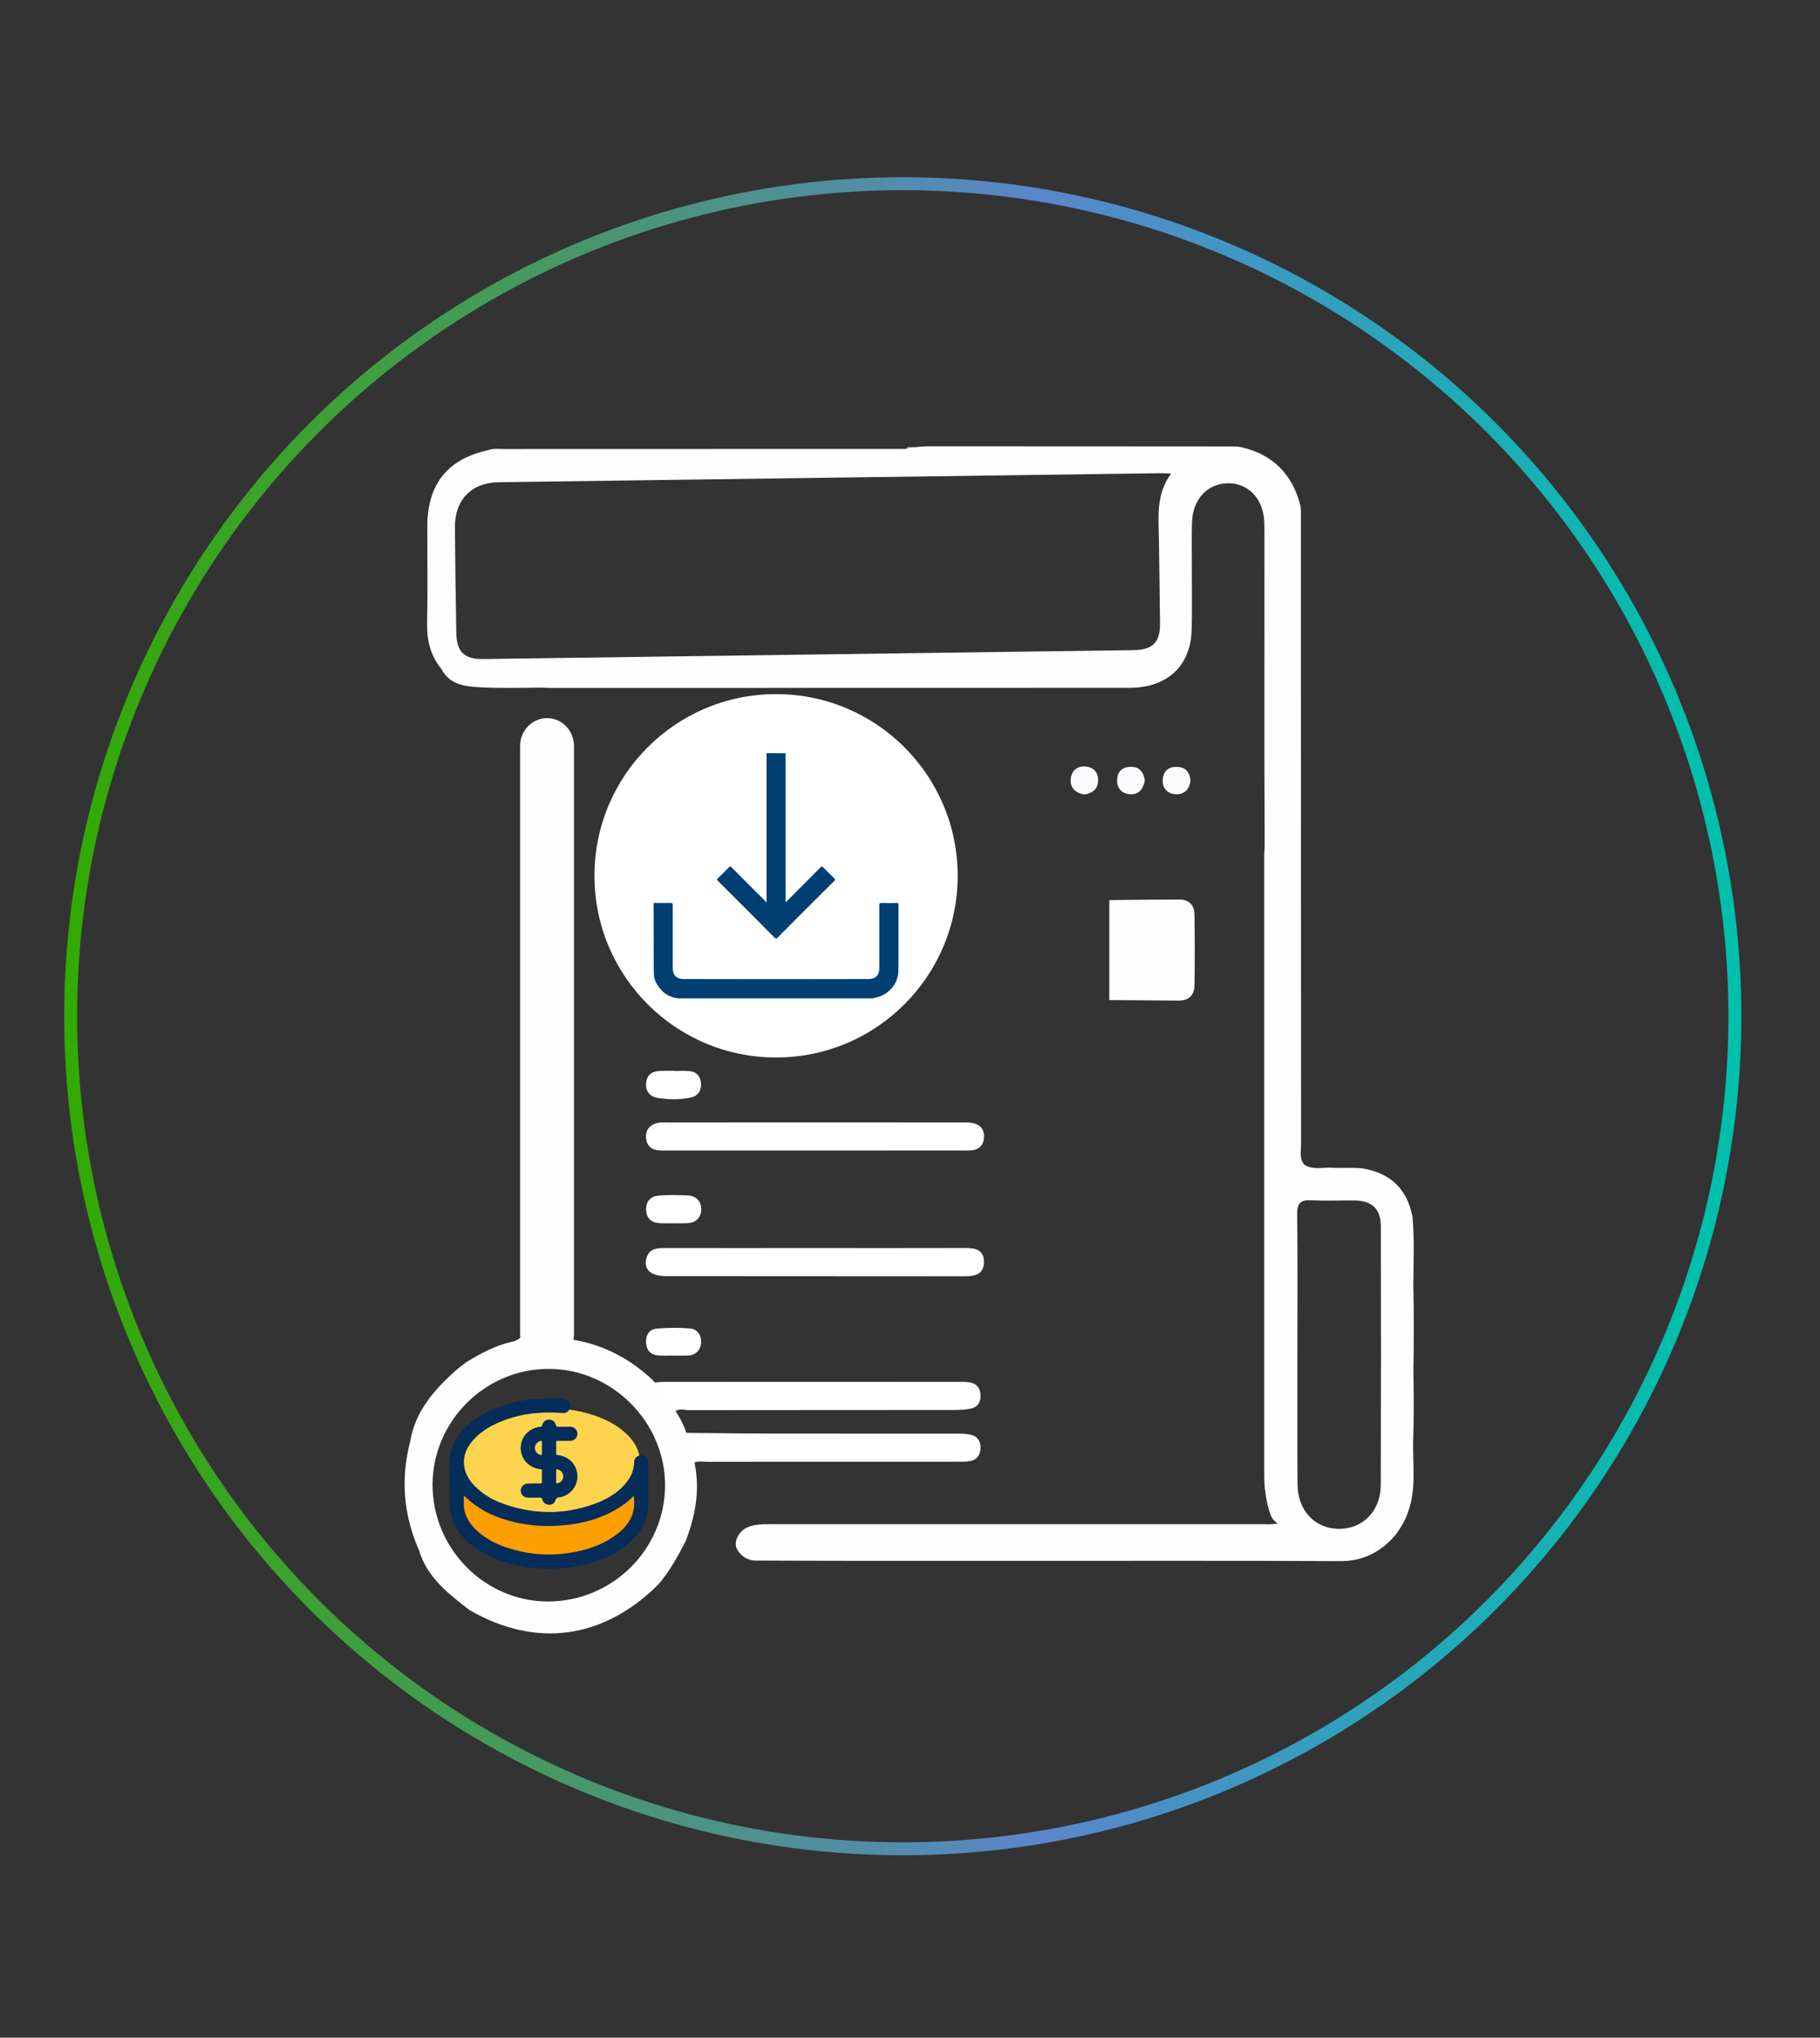 <?xml version="1.0" encoding="utf-8"?>
<!-- Generator: Adobe Illustrator 16.0.0, SVG Export Plug-In . SVG Version: 6.00 Build 0)  -->
<!DOCTYPE svg PUBLIC "-//W3C//DTD SVG 1.1//EN" "http://www.w3.org/Graphics/SVG/1.1/DTD/svg11.dtd">
<svg version="1.1" id="Capa_1" xmlns="http://www.w3.org/2000/svg" xmlns:xlink="http://www.w3.org/1999/xlink" x="0px" y="0px"
	 width="210px" height="235px" viewBox="0 0 210 235" enable-background="new 0 0 210 235" xml:space="preserve">
<rect x="0" y="0" width="210" height="235" fill="#333333" stroke="none"/>
<linearGradient id="SVGID_1_" gradientUnits="userSpaceOnUse" x1="-9.275" y1="723.119" x2="184.248" y2="723.119" gradientTransform="matrix(1 0 0 1 16.68 -605.92)">
	<stop  offset="0" style="stop-color:#32AA00"/>
	<stop  offset="0.583" style="stop-color:#5A86CC"/>
	<stop  offset="0.973" style="stop-color:#00BFAC"/>
	<stop  offset="1" style="stop-color:#00BFAC"/>
</linearGradient>
<circle fill="none" stroke="url(#SVGID_1_)" stroke-width="1.496" stroke-miterlimit="10" cx="104.166" cy="117.199" r="96.013"/>
<g>
	<g>
		<path fill="#BDCAFE" d="M104.633,51.858c0-0.084,0-0.176,0.003-0.249c0.089-0.029,0.182-0.043,0.271-0.049
			c4.987,0.006,9.962,0.006,14.948,0.006c1.078,0,2.16,0,3.231,0c2.271,0,4.538,0.015,6.808,0.015c2.48,0,4.963,0,7.449,0
			c1.831,0.188,3.688-0.31,5.493,0.289C130.107,51.867,117.376,51.858,104.633,51.858z"/>
		<g>
			<path fill="#FEFEFE" d="M163.085,158.107c0.063-3.313,0.063-6.638-0.009-9.938c0.018-2.604,0.137-5.203-0.088-7.794
				c-0.614-3.264-2.568-5.128-5.848-5.637c-1.115-0.109-2.242-0.006-3.358-0.069c-1.093-0.075-2.251,0.308-3.284-0.353
				c-0.602-0.69-0.375-1.545-0.375-2.324c-0.012-24.283-0.006-48.557-0.02-72.834c0-0.289-0.004-0.584-0.063-0.874
				c-0.926-3.59-3.157-5.862-6.788-6.706c-0.28-0.069-0.565-0.093-0.86-0.093c-11.801-0.023-23.613,0-35.412-0.017
				c-0.811,0-1.603,0.162-2.389,0.306c-15.48,0.012-30.967,0-46.453,0.012c-0.587,0-1.189-0.104-1.761,0.116
				c-4.729,1.017-7.06,3.919-7.072,8.802c-0.005,3.717,0.049,7.441-0.022,11.153c-0.041,1.965,0.369,3.732,1.629,5.261
				c0.957,1.879,2.772,2.049,4.533,2.145c2.4,0.127,4.816,0.055,7.227,0.032c0.318,0.041,0.639,0.041,0.965,0.041
				c22.02,0,44.033,0,66.053-0.012c0.481,0,0.975,0.012,1.453-0.035c3.873-0.297,6.244-2.744,6.354-6.62
				c0.075-2.539,0.012-5.076,0.023-7.608c0.006-1.625-0.041-3.243,0.018-4.857c0.087-2.63,1.798-4.451,4.146-4.469
				c2.34-0.043,4.08,1.79,4.19,4.409c0.035,0.694,0.019,1.408,0.019,2.099c0.018,11.817-0.035,23.629,0.03,35.45
				c-0.024,0.277-0.049,0.538-0.049,0.812c0,23.908-0.006,47.821,0,71.739c0,1.295,0.177,2.572,0.526,3.828
				c0.185,0.623,0.375,1.248,1.049,1.619c-0.702,0.144-1.354,0.086-1.991,0.086c-18.517,0-37.026,0-55.539,0
				c-0.812,0-1.625-0.028-2.437,0.053c-1.148,0.109-2.082,0.543-2.512,1.717c-0.089,0.301-0.099,0.618-0.011,0.938
				c0.381,0.807,1.005,1.304,1.893,1.469c0.107,0,0.217,0.018,0.321,0.018c22.517,0.086,45.033-0.035,67.554,0.062
				c2.504,0.006,4.584-1.041,6.222-2.935c0.612-0.777,1.12-1.623,1.45-2.539c1.111-2.855,0.55-5.834,0.668-8.766
				C163.148,163.21,163.131,160.661,163.085,158.107z M133.725,62.355c0.037,3.18,0.094,6.359,0.123,9.545
				c0.018,2.168-0.82,3.041-3.023,3.076c-25.022,0.347-50.046,0.688-75.075,1.026c-2.194,0.029-3.058-0.821-3.099-3.01
				c-0.068-4.042-0.133-8.085-0.162-12.135c-0.023-3.215,1.885-5.192,5.053-5.244c25.457-0.354,50.916-0.691,76.37-1.041
				c0.313-0.005,0.624,0.022,1.214,0.046C133.327,57.065,133.691,59.745,133.725,62.355z M159.32,171.264
				c-0.01,2.955-2.041,5.043-4.78,5.049c-2.806,0.011-4.812-2.094-4.827-5.164c-0.033-5.187-0.013-10.371-0.013-15.547
				c0-5.186,0.041-10.354-0.028-15.541c-0.021-1.297,0.398-1.718,1.665-1.642c1.668,0.095,3.354,0,5.019,0.028
				c2.019,0.05,2.967,0.994,2.973,3.021C159.346,151.402,159.35,161.329,159.32,171.264z"/>
		</g>
		<path fill="#FFFFFF" d="M75.138,159.479c0.482-0.045,0.962-0.115,1.442-0.115c11.361-0.012,22.733,0,34.098,0
			c0.375,0,0.758-0.012,1.131,0.044c0.803,0.104,1.248,0.573,1.323,1.381c0.069,0.868-0.284,1.5-1.174,1.669
			c-0.624,0.121-1.278,0.148-1.914,0.148c-10.181,0.014-20.363,0-30.547,0.019c-0.593,0-1.31-0.323-1.775,0.37
			C76.861,161.825,75.999,160.654,75.138,159.479z"/>
		<path fill="#FFFFFF" d="M78.794,165.242c3.446,0.023,6.898,0.084,10.338,0.084c7.117,0.018,14.229,0,21.347,0.006
			c0.531,0,1.082,0.018,1.595,0.15c0.786,0.201,1.11,0.804,1.059,1.596c-0.058,0.801-0.469,1.329-1.278,1.434
			c-0.525,0.072-1.065,0.062-1.605,0.062c-9.546,0-19.08,0-28.62,0.007c-0.636,0-1.304-0.166-1.873,0.271
			C79.627,167.59,79.188,166.419,78.794,165.242z"/>
		<path fill="#FFFFFF" d="M94.11,143.932c5.715,0,11.43,0.012,17.136-0.006c1.156,0,2.279,0.086,2.285,1.596
			c0.002,1.485-1.094,1.668-2.26,1.668c-11.477-0.018-22.95,0-34.425-0.018c-1.79,0-2.619-0.801-2.249-2.099
			c0.297-1.054,1.15-1.142,2.055-1.142C82.471,143.941,88.293,143.932,94.11,143.932z"/>
		<path fill="#FFFFFF" d="M94.038,132.68c-5.658,0-11.317,0-16.973,0c-0.433,0-0.872,0.035-1.292-0.049
			c-0.717-0.121-1.135-0.578-1.217-1.304c-0.086-0.784,0.174-1.367,0.931-1.7c0.566-0.26,1.165-0.182,1.752-0.182
			c11.21-0.012,22.41-0.012,33.621,0c0.479,0,0.982-0.018,1.441,0.078c0.836,0.193,1.292,0.771,1.231,1.649
			c-0.04,0.867-0.519,1.396-1.396,1.479c-0.429,0.05-0.861,0.025-1.297,0.025C105.248,132.68,99.643,132.68,94.038,132.68z"/>
		<path fill="#FEFEFE" d="M127.997,115.333c0-3.845,0-7.695,0-11.532c2.69-0.029,5.382-0.055,8.079-0.06
			c1.119,0,1.726,0.63,1.746,1.7c0.044,2.746,0.049,5.495,0,8.241c-0.023,1.171-0.74,1.737-1.905,1.711
			C133.277,115.375,130.639,115.359,127.997,115.333z"/>
		<path fill="#FFFFFF" d="M77.661,141.075c-0.534-0.007-1.081,0.028-1.615-0.021c-0.939-0.066-1.466-0.588-1.495-1.56
			c-0.029-0.978,0.543-1.534,1.445-1.612c1.122-0.089,2.258-0.068,3.385-0.018c0.945,0.055,1.529,0.677,1.529,1.574
			c0,0.967-0.593,1.584-1.625,1.629C78.74,141.093,78.205,141.075,77.661,141.075z"/>
		<path fill="#FFFFFF" d="M77.563,156.33c-0.529,0-1.072,0.031-1.602-0.012c-0.879-0.072-1.359-0.59-1.414-1.457
			c-0.061-0.892,0.367-1.553,1.214-1.637c1.275-0.121,2.573-0.121,3.845-0.021c0.85,0.062,1.327,0.767,1.293,1.596
			c-0.049,0.911-0.602,1.485-1.553,1.529c-0.598,0.017-1.182,0.006-1.783,0.006C77.563,156.33,77.563,156.33,77.563,156.33z"/>
		<path fill="#FFFFFF" d="M77.765,123.514c0.587,0,1.186-0.037,1.77,0.012c0.803,0.061,1.277,0.568,1.347,1.348
			c0.072,0.822-0.266,1.48-1.14,1.686c-1.269,0.293-2.555,0.254-3.833,0.062c-0.89-0.146-1.428-0.72-1.356-1.685
			c0.067-0.979,0.686-1.408,1.604-1.43c0.538-0.023,1.075-0.015,1.607-0.015C77.765,123.496,77.765,123.507,77.765,123.514z"/>
		<path fill="#FAFBFE" d="M125.129,91.634c-1.053-0.185-1.66-0.781-1.585-1.763c0.073-0.983,0.735-1.567,1.74-1.463
			c0.923,0.081,1.438,0.66,1.42,1.625C126.678,91.095,125.962,91.478,125.129,91.634z"/>
		<path fill="#FCFCFE" d="M137.361,90.002c-0.104,1.024-0.705,1.614-1.663,1.596c-0.886-0.029-1.539-0.59-1.539-1.526
			c-0.005-0.983,0.509-1.63,1.563-1.63C136.755,88.431,137.271,89.002,137.361,90.002z"/>
		<path fill="#FBFCFE" d="M132.096,89.986c-0.156,0.983-0.683,1.659-1.677,1.613c-0.937-0.058-1.565-0.647-1.521-1.699
			c0.047-0.955,0.613-1.437,1.541-1.469C131.5,88.407,131.951,89.061,132.096,89.986z"/>
		<g>
			<path fill="#FEFEFE" d="M103.938,98.236c-0.069-0.086-0.176-0.156-0.201-0.249c-2.979-10.477-16.123-15.003-25.064-8.661
				c-2.998,2.128-4.955,5.013-6.463,8.268c-0.119,0.688-0.22,1.377-0.365,2.053c-2.494,11.888,8.401,22.279,20.205,19.395
				C100.152,117.061,106.771,108.339,103.938,98.236z M91.092,111.459c-1.015,0.045-1.562,0.149-1.526,1.341
				c0.026,0.919-0.659,1.532-1.573,1.515c-0.997-0.023-1.648-0.654-1.567-1.668c0.088-1.142-0.502-1.203-1.37-1.159
				c-0.966,0.049-1.937,0.017-2.909,0.005c-1.069-0.018-1.792-0.526-1.774-1.642c0.018-1.122,0.769-1.585,1.83-1.585
				c1.027-0.011,2.053-0.045,3.076,0c0.795,0.055,1.235-0.149,1.125-1.046c-0.051-0.433-0.058-0.872,0-1.3
				c0.122-0.934-0.191-1.243-1.203-1.348c-3.919-0.421-5.993-4.093-4.269-7.371c0.908-1.723,2.39-2.613,4.287-2.729
				c0.861-0.047,1.191-0.266,1.226-1.189c0.029-1.116,0.673-1.65,1.607-1.607c0.971,0.061,1.561,0.659,1.523,1.547
				c-0.055,1.249,0.622,1.249,1.503,1.213c0.801-0.04,1.616-0.052,2.425,0.018c0.977,0.075,1.665,0.642,1.636,1.651
				c-0.029,0.988-0.653,1.558-1.694,1.558c-0.758,0-1.515,0.006-2.267,0c-0.786,0-1.818-0.2-1.515,1.127
				c0.221,0.942-1.018,2.59,1.336,2.651c2.7,0.06,4.735,2.313,4.77,4.938C95.804,108.973,93.74,111.305,91.092,111.459z"/>
		</g>
		<g>
			<path fill="#FEFEFE" d="M80.177,168.911c-0.087-1.292-0.553-2.47-0.975-3.663c-0.28-0.838-0.688-1.621-1.159-2.374
				c-0.801-1.341-1.693-2.619-2.775-3.76c-2.607-2.433-5.64-4.033-9.181-4.62c-0.556-0.086-1.056-0.189-1.319-0.751
				c-0.225-0.509-0.156-1.06-0.156-1.597c0.038-18.664-0.078-37.334,0.055-56.009c0.02-3.076,0.02-6.157-0.009-9.222
				c-0.008-1.226-0.335-2.267-1.706-2.585c-0.826-0.115-1.422,0.162-1.688,0.989c-0.23,0.674-0.259,1.365-0.254,2.076
				c0.011,5.285,0.017,10.574,0,15.865c-0.008,4.365-0.058,8.736-0.086,13.101c-0.445,0.647-0.532,1.402-0.526,2.161
				c0.018,2.729-0.052,5.473,0.034,8.201c-0.069,2.916-0.052,5.848,0,8.758c-0.061,3.772-0.063,7.561,0.012,11.338
				c0.011,2.039,0,4.07,0.023,6.107c0.008,1.001-0.38,1.592-1.394,1.813c-1.899,0.425-3.591,1.335-5.245,2.336
				c-0.468,0.362-0.954,0.711-1.387,1.099c-2.452,2.236-4.565,4.678-5.118,8.098c-1.116,4.267-0.766,8.433,1.006,12.479
				c0.937,3.148,3.388,5.038,5.852,6.934c7.628,4.41,15.413,3.363,21.75-2.927c1.321-1.515,2.267-3.255,3.177-5.01
				C80.214,174.893,80.772,171.961,80.177,168.911z M63.165,184.693c-7.294-0.043-13.281-6.139-13.255-13.514
				c0.034-7.328,6.131-13.365,13.465-13.311c7.279,0.023,13.382,6.164,13.365,13.443C76.719,178.702,70.616,184.725,63.165,184.693z
				"/>
		</g>
		<path fill="#FEFEFE" d="M86.516,99.497c-0.353,0.751,0.488,1.965-1.012,1.878c-1.084-0.058-1.876-0.602-1.905-1.787
			c-0.036-1.266,0.789-1.891,1.947-1.908C87.208,97.651,85.909,99.072,86.516,99.497z"/>
		<path fill="#FEFEFE" d="M89.548,106.377c0.388-0.59-0.558-1.776,0.965-1.746c1.226,0.011,1.99,0.619,1.983,1.815
			c-0.011,1.171-0.786,1.821-1.994,1.807C88.883,108.25,90.005,106.964,89.548,106.377z"/>
		<path fill="#FEFEFE" d="M66.225,153.844c0,1.777-1.393,3.209-3.099,3.209l0,0c-1.722,0-3.113-1.432-3.113-3.209V86.016
			c0-1.766,1.396-3.197,3.113-3.197l0,0c1.711,0,3.099,1.431,3.099,3.197V153.844z"/>
	</g>
	<path fill="#FFFFFF" d="M89.548,80.047c11.572,0,20.953,9.381,20.953,20.953c0,11.574-9.38,20.955-20.953,20.955
		c-11.575,0-20.956-9.381-20.956-20.955C68.592,89.428,77.973,80.047,89.548,80.047z"/>
	<g>
		<path fill="#003F71" d="M75.418,104.133c0.647,0,1.307,0.014,1.957,0c0.206,0,0.254,0.063,0.254,0.258
			c-0.003,2.414-0.003,4.827-0.003,7.241c0,0.868,0.428,1.275,1.295,1.275c7.088,0.018,14.171,0.018,21.247,0
			c0.868,0,1.289-0.42,1.289-1.263c0-2.423,0.012-4.828,0-7.236c0-0.211,0.052-0.271,0.266-0.271c0.596,0.015,1.176,0.015,1.769,0
			c0.15,0,0.183,0.049,0.183,0.188c-0.009,2.549,0.015,5.082-0.012,7.623c-0.021,1.593-1.249,2.925-2.853,3.143
			c-0.017,0-0.04,0.035-0.058,0.043c-7.505,0-15.009,0-22.52,0c-1.203-0.15-2.024-0.818-2.562-1.879
			c-0.159-0.303-0.225-0.633-0.22-0.986c-0.011-0.092,0.035-0.193-0.023-0.277C75.418,109.349,75.418,106.761,75.418,104.133z"/>
		<path fill="#003F71" d="M90.636,86.866c0,5.721,0,11.416,0,17.16c0.121-0.026,0.17-0.125,0.236-0.188
			c1.255-1.243,2.519-2.503,3.753-3.764c0.185-0.185,0.269-0.146,0.428,0.015c0.381,0.407,0.786,0.794,1.188,1.177
			c0.151,0.144,0.127,0.214-0.008,0.353c-2.183,2.168-4.359,4.336-6.53,6.527c-0.125,0.121-0.188,0.121-0.321,0
			c-2.18-2.203-4.356-4.377-6.551-6.559c-0.115-0.107-0.13-0.168-0.002-0.31c0.431-0.399,0.855-0.81,1.274-1.255
			c0.127-0.144,0.191-0.095,0.315,0.005c1.249,1.275,2.518,2.53,3.778,3.785c0.067,0.081,0.127,0.159,0.249,0.274
			c0-5.811,0-11.502,0-17.224C89.173,86.866,89.913,86.866,90.636,86.866z"/>
	</g>
	<g>
		<ellipse fill="#FED44F" cx="63.352" cy="168.622" rx="10.499" ry="6.207"/>
		<g>
			<path fill="#042D59" d="M61.629,171.076c0.237,0,0.474-0.012,0.714,0.006c0.165,0.012,0.199-0.053,0.193-0.202
				c-0.012-0.417-0.006-0.836,0-1.255c0.005-0.139-0.035-0.18-0.182-0.189c-1.31-0.129-2.275-1.166-2.275-2.446
				c0-1.286,0.971-2.33,2.275-2.445c0.116-0.012,0.17-0.028,0.196-0.164c0.096-0.417,0.406-0.665,0.795-0.665
				c0.388-0.003,0.711,0.242,0.804,0.652c0.032,0.148,0.086,0.17,0.214,0.17c0.46-0.005,0.92-0.005,1.382-0.005
				c0.515,0.005,0.882,0.354,0.882,0.825c-0.005,0.463-0.37,0.808-0.871,0.812c-0.459,0.003-0.919,0.009-1.381-0.004
				c-0.174-0.003-0.211,0.052-0.208,0.211c0.011,0.405,0.011,0.804,0,1.203c-0.003,0.174,0.041,0.223,0.22,0.237
				c1.202,0.105,2.151,1.072,2.235,2.254c0.089,1.193-0.691,2.271-1.859,2.57c-0.023,0.008-0.046,0.021-0.069,0.021
				c-0.318,0-0.535,0.081-0.648,0.454c-0.095,0.313-0.428,0.441-0.774,0.412c-0.332-0.027-0.624-0.271-0.702-0.611
				c-0.038-0.174-0.104-0.206-0.263-0.203c-0.45,0.016-0.901,0.01-1.355,0.006c-0.5-0.006-0.865-0.353-0.865-0.814
				c-0.003-0.469,0.359-0.814,0.858-0.82C61.161,171.076,61.392,171.076,61.629,171.076"/>
			<path fill="#FED44F" d="M62.531,167c0,0.22-0.006,0.438,0,0.665c0.006,0.127-0.049,0.149-0.162,0.127
				c-0.37-0.075-0.654-0.428-0.654-0.804c0-0.391,0.284-0.729,0.654-0.805c0.11-0.021,0.167-0.006,0.162,0.131
				C62.524,166.54,62.531,166.77,62.531,167"/>
			<path fill="#FED44F" d="M64.17,170.262c0-0.221,0.008-0.439,0-0.664c-0.006-0.146,0.055-0.176,0.182-0.141
				c0.358,0.078,0.63,0.422,0.636,0.792c0.011,0.382-0.266,0.731-0.636,0.81c-0.133,0.035-0.188,0.019-0.182-0.139
				C64.178,170.7,64.17,170.48,64.17,170.262"/>
		</g>
		<path fill="#042D59" d="M65.809,162.262c-0.185,0.559-0.439,0.737-1.026,0.687c-2.33-0.181-4.605,0.063-6.799,0.916
			c-1.341,0.522-2.567,1.229-3.506,2.353c-0.654,0.79-1.038,1.682-0.934,2.725c0.095,0.978,0.581,1.771,1.257,2.455
			c0.968,0.984,2.15,1.642,3.443,2.086c3.645,1.25,7.27,1.199,10.854-0.248c1.243-0.508,2.356-1.23,3.206-2.301
			c0.538-0.678,0.856-1.445,0.871-2.324c0.006-0.42,0.237-0.653,0.72-0.805c0.629,0.034,0.913,0.336,0.913,0.978
			c0,1.475-0.026,2.946,0.006,4.424c0.038,1.832-0.691,3.301-1.992,4.521c-1.364,1.289-3.012,2.057-4.796,2.556
			c-2.402,0.665-4.833,0.78-7.293,0.428c-1.943-0.276-3.782-0.847-5.456-1.903c-1.306-0.824-2.378-1.865-2.991-3.322
			c-0.25-0.596-0.388-1.215-0.394-1.864c-0.006-1.691-0.018-3.386,0-5.088c0.023-1.5,0.676-2.738,1.699-3.8
			c1.313-1.366,2.952-2.192,4.736-2.748c2.116-0.647,4.29-0.842,6.492-0.672c0.271,0.02,0.544,0.057,0.751,0.272
			C65.756,161.779,65.815,162.008,65.809,162.262"/>
		<path fill="#FE9F00" d="M73.123,172.501c0.3,1.883-0.457,3.292-1.899,4.403c-1.396,1.074-3,1.693-4.712,2.039
			c-2.755,0.557-5.473,0.412-8.138-0.502c-1.3-0.45-2.503-1.082-3.492-2.059c-0.92-0.891-1.442-1.947-1.359-3.258
			c0.011-0.206,0-0.408,0-0.654c0.249,0.234,0.469,0.438,0.697,0.637c1.479,1.242,3.206,1.97,5.068,2.42
			c1.804,0.432,3.637,0.55,5.48,0.401c2.452-0.194,4.776-0.813,6.857-2.183C72.177,173.395,72.677,172.973,73.123,172.501"/>
	</g>
</g>
</svg>
